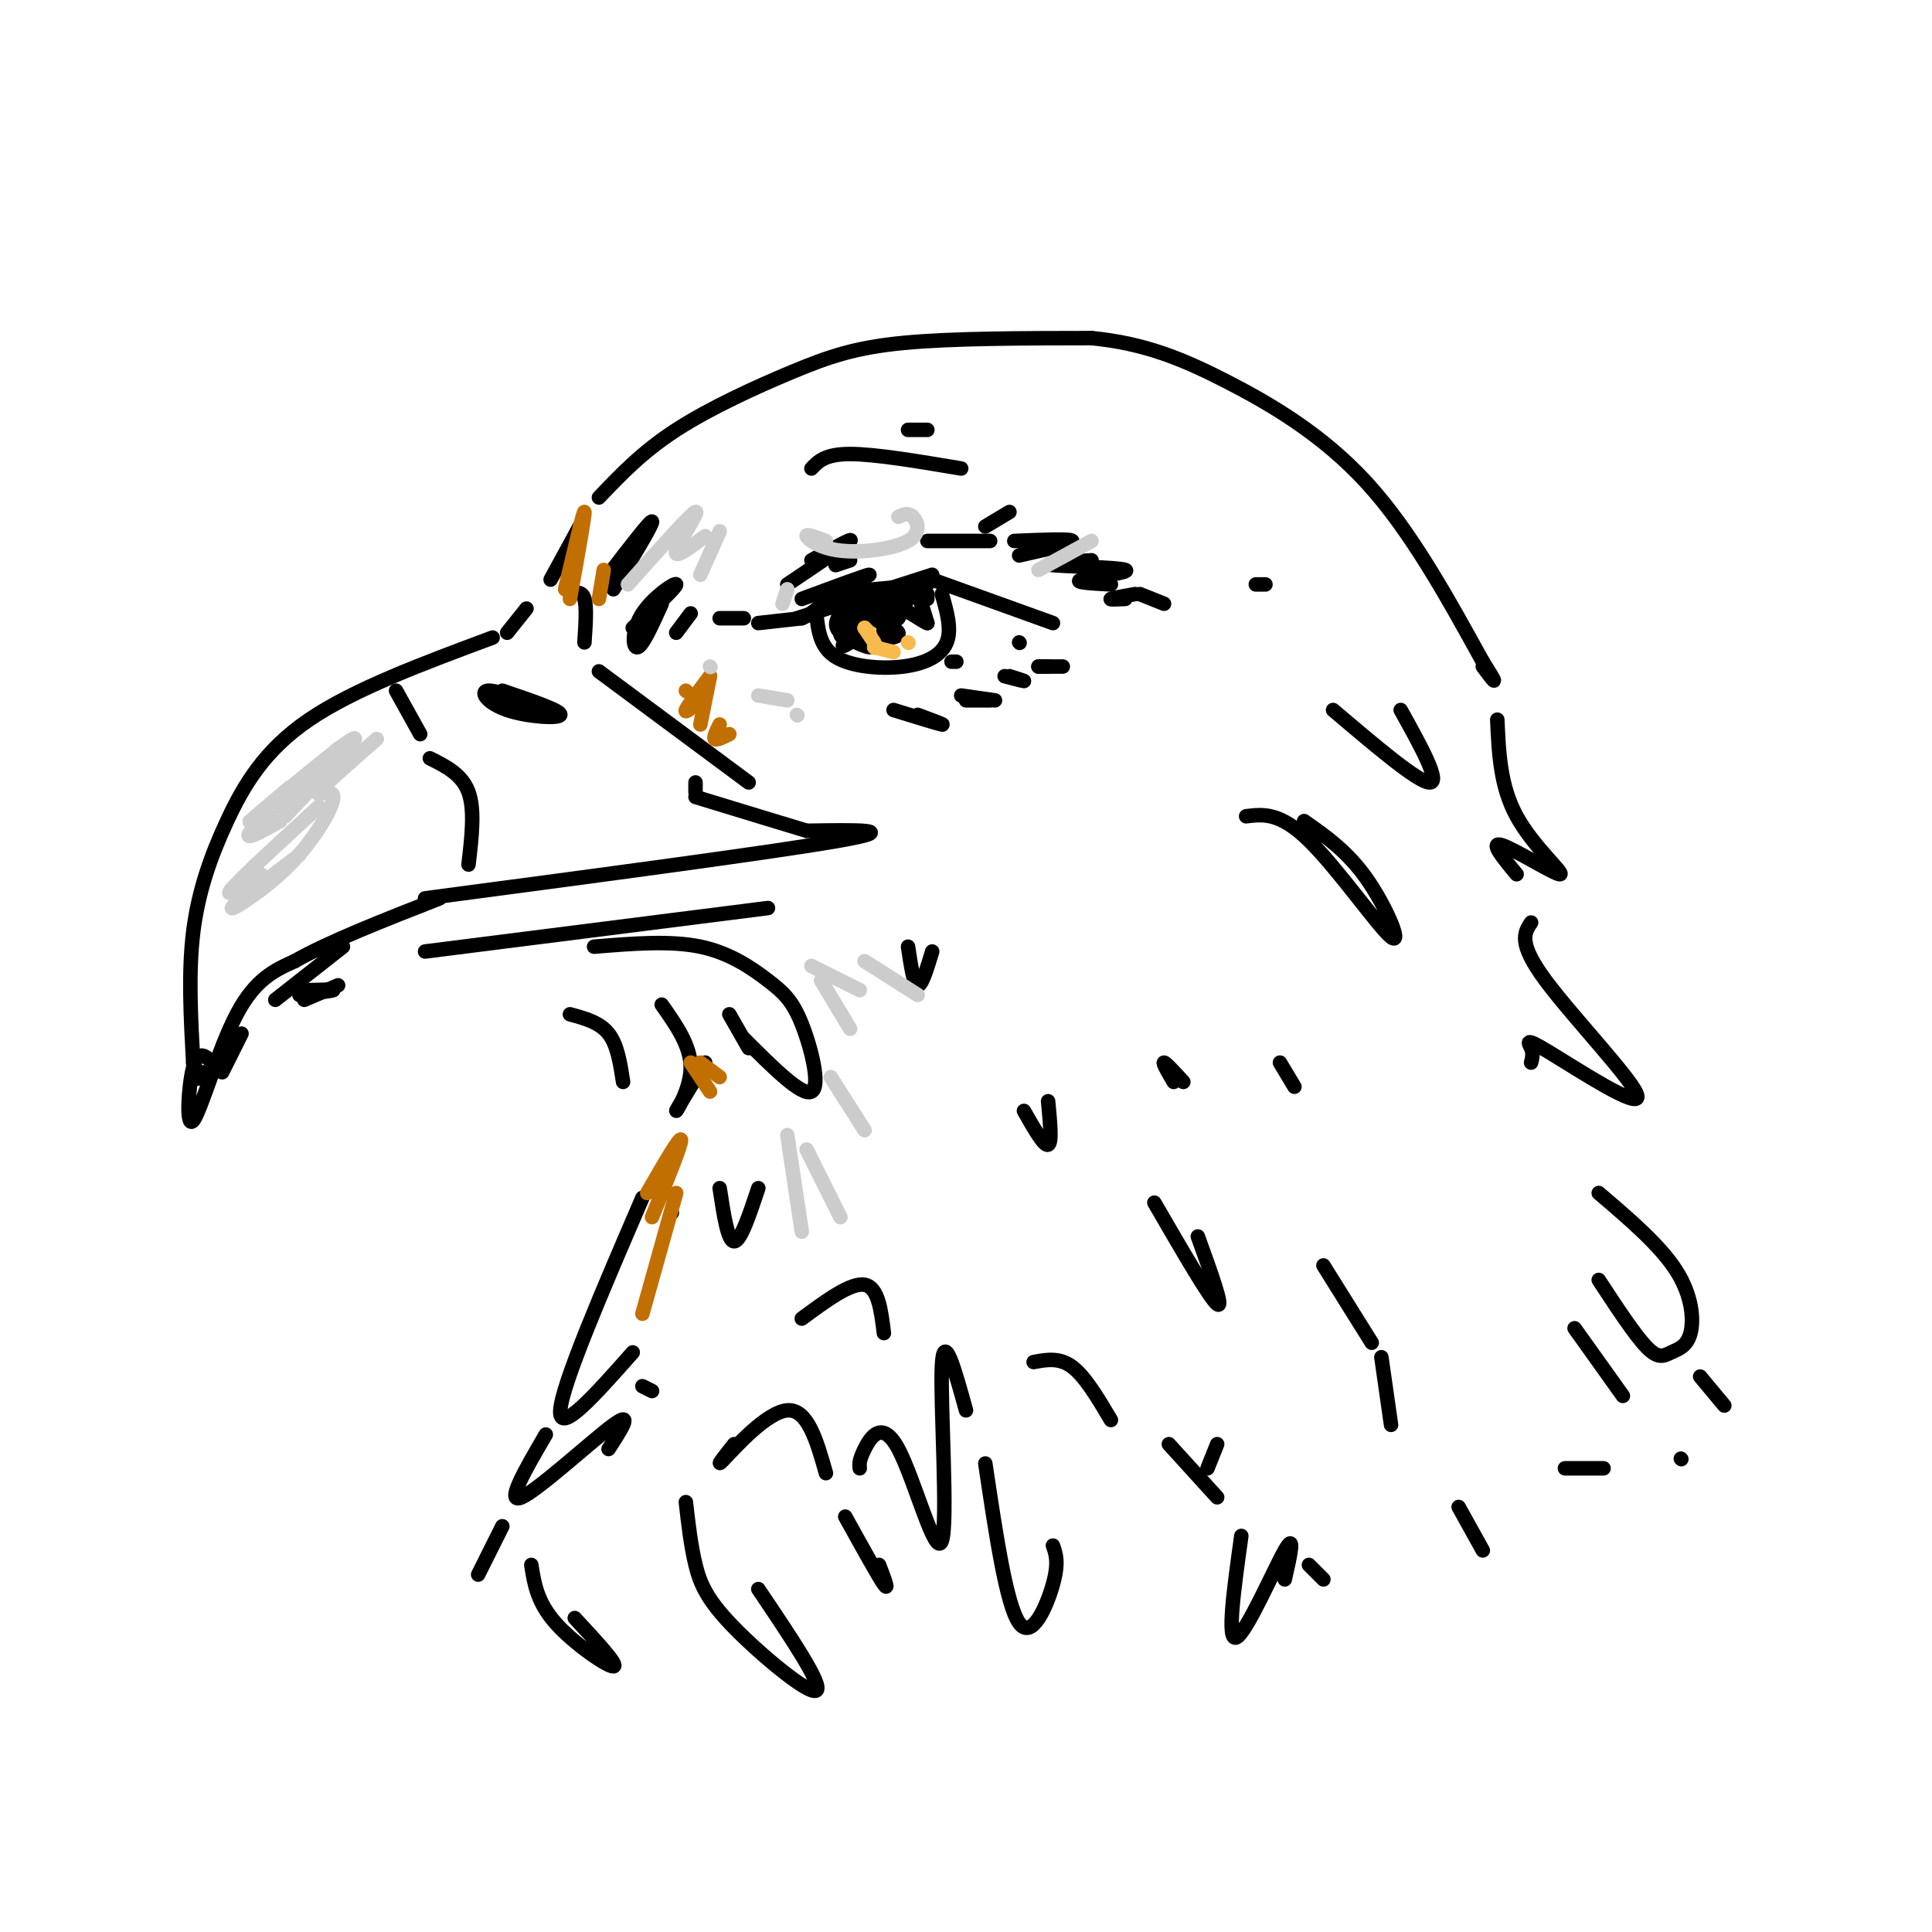 <svg viewBox='0 0 400 400' version='1.1' xmlns='http://www.w3.org/2000/svg' xmlns:xlink='http://www.w3.org/1999/xlink'><g fill='none' stroke='rgb(0,0,0)' stroke-width='3' stroke-linecap='round' stroke-linejoin='round'><path d='M109,126c0.000,0.000 -4.000,5.000 -4,5'/><path d='M102,132c-14.345,5.333 -28.690,10.667 -38,17c-9.310,6.333 -13.583,13.667 -17,21c-3.417,7.333 -5.976,14.667 -7,23c-1.024,8.333 -0.512,17.667 0,27'/><path d='M40,220c0.333,4.833 1.167,3.417 2,2'/><path d='M46,222c0.000,0.000 4.000,-8.000 4,-8'/><path d='M57,207c0.000,0.000 14.000,-11.000 14,-11'/><path d='M88,186c36.417,-4.833 72.833,-9.667 86,-12c13.167,-2.333 3.083,-2.167 -7,-2'/><path d='M167,172c-5.000,-1.500 -14.000,-4.250 -23,-7'/><path d='M144,162c0.000,0.000 0.000,2.000 0,2'/><path d='M63,207c0.000,0.000 7.000,-3.000 7,-3'/><path d='M88,197c0.000,0.000 71.000,-9.000 71,-9'/><path d='M118,123c1.250,-0.333 2.500,-0.667 3,1c0.500,1.667 0.250,5.333 0,9'/><path d='M124,139c0.000,0.000 31.000,23.000 31,23'/><path d='M104,143c6.125,2.083 12.250,4.167 12,5c-0.250,0.833 -6.875,0.417 -11,-1c-4.125,-1.417 -5.750,-3.833 -4,-4c1.750,-0.167 6.875,1.917 12,4'/><path d='M113,147c-0.190,0.048 -6.667,-1.833 -7,-2c-0.333,-0.167 5.476,1.381 7,2c1.524,0.619 -1.238,0.310 -4,0'/><path d='M82,143c0.000,0.000 5.000,9.000 5,9'/><path d='M89,157c3.333,1.667 6.667,3.333 8,7c1.333,3.667 0.667,9.333 0,15'/><path d='M114,120c0.000,0.000 6.000,-11.000 6,-11'/><path d='M124,103c4.500,-4.732 9.000,-9.464 16,-14c7.000,-4.536 16.500,-8.875 24,-12c7.500,-3.125 13.000,-5.036 23,-6c10.000,-0.964 24.500,-0.982 39,-1'/><path d='M226,70c10.929,1.071 18.750,4.250 28,9c9.250,4.750 19.929,11.071 29,21c9.071,9.929 16.536,23.464 24,37'/><path d='M307,137c4.000,6.333 2.000,3.667 0,1'/><path d='M310,149c0.298,6.881 0.595,13.762 4,20c3.405,6.238 9.917,11.833 9,12c-0.917,0.167 -9.262,-5.095 -12,-6c-2.738,-0.905 0.131,2.548 3,6'/><path d='M123,196c7.887,-0.649 15.774,-1.298 22,0c6.226,1.298 10.793,4.544 14,7c3.207,2.456 5.056,4.123 7,9c1.944,4.877 3.984,12.965 2,14c-1.984,1.035 -7.992,-4.982 -14,-11'/><path d='M155,217c0.000,0.000 -4.000,-7.000 -4,-7'/><path d='M137,208c3.000,4.267 6.000,8.533 6,13c0.000,4.467 -3.000,9.133 -3,9c0.000,-0.133 3.000,-5.067 6,-10'/><path d='M133,248c-8.333,19.333 -16.667,38.667 -17,44c-0.333,5.333 7.333,-3.333 15,-12'/><path d='M133,287c0.000,0.000 2.000,1.000 2,1'/><path d='M239,249c5.750,9.917 11.500,19.833 13,21c1.500,1.167 -1.250,-6.417 -4,-14'/><path d='M212,230c2.083,3.667 4.167,7.333 5,7c0.833,-0.333 0.417,-4.667 0,-9'/><path d='M243,224c-1.167,-2.000 -2.333,-4.000 -2,-4c0.333,0.000 2.167,2.000 4,4'/><path d='M268,225c0.000,0.000 -3.000,-5.000 -3,-5'/><path d='M317,191c-1.397,2.094 -2.794,4.188 3,12c5.794,7.812 18.780,21.341 19,24c0.220,2.659 -12.325,-5.553 -18,-9c-5.675,-3.447 -4.478,-2.128 -4,-1c0.478,1.128 0.239,2.064 0,3'/><path d='M331,247c6.325,5.397 12.651,10.794 16,16c3.349,5.206 3.722,10.220 3,13c-0.722,2.780 -2.541,3.325 -4,4c-1.459,0.675 -2.560,1.478 -5,-1c-2.440,-2.478 -6.220,-8.239 -10,-14'/><path d='M326,275c0.000,0.000 10.000,14.000 10,14'/><path d='M113,297c-4.244,7.267 -8.489,14.533 -5,13c3.489,-1.533 14.711,-11.867 19,-15c4.289,-3.133 1.644,0.933 -1,5'/><path d='M152,299c-2.111,2.667 -4.222,5.333 -2,3c2.222,-2.333 8.778,-9.667 13,-10c4.222,-0.333 6.111,6.333 8,13'/><path d='M178,304c-0.089,-0.813 -0.179,-1.627 1,-4c1.179,-2.373 3.625,-6.306 7,0c3.375,6.306 7.678,22.852 9,19c1.322,-3.852 -0.337,-28.100 0,-36c0.337,-7.900 2.668,0.550 5,9'/><path d='M166,273c5.083,-3.750 10.167,-7.500 13,-7c2.833,0.500 3.417,5.250 4,10'/><path d='M214,282c2.667,-0.500 5.333,-1.000 8,1c2.667,2.000 5.333,6.500 8,11'/><path d='M242,299c0.000,0.000 10.000,11.000 10,11'/><path d='M250,304c0.000,0.000 2.000,-5.000 2,-5'/><path d='M188,196c0.583,3.917 1.167,7.833 2,8c0.833,0.167 1.917,-3.417 3,-7'/><path d='M274,262c0.000,0.000 10.000,16.000 10,16'/><path d='M286,281c0.000,0.000 2.000,14.000 2,14'/><path d='M104,316c0.000,0.000 -5.000,10.000 -5,10'/><path d='M352,285c0.000,0.000 5.000,6.000 5,6'/><path d='M118,210c3.083,0.833 6.167,1.667 8,4c1.833,2.333 2.417,6.167 3,10'/><path d='M157,129c0.000,0.000 9.000,-1.000 9,-1'/><path d='M166,128c2.500,-1.000 4.250,-3.000 6,-5'/><path d='M172,123c0.000,0.000 7.000,-2.000 7,-2'/><path d='M165,128c0.000,0.000 28.000,-9.000 28,-9'/><path d='M193,120c0.000,0.000 25.000,9.000 25,9'/><path d='M169,127c0.381,3.488 0.762,6.976 4,9c3.238,2.024 9.333,2.583 14,2c4.667,-0.583 7.905,-2.310 9,-5c1.095,-2.690 0.048,-6.345 -1,-10'/><path d='M174,125c1.689,-0.644 3.378,-1.289 3,0c-0.378,1.289 -2.822,4.511 -3,6c-0.178,1.489 1.911,1.244 4,1'/><path d='M178,126c2.783,-1.619 5.566,-3.238 6,-2c0.434,1.238 -1.482,5.332 -1,7c0.482,1.668 3.360,0.911 3,0c-0.360,-0.911 -3.960,-1.974 -5,-3c-1.040,-1.026 0.480,-2.013 2,-3'/><path d='M183,125c0.000,-0.333 -1.000,0.333 -2,1'/><path d='M186,124c-0.267,2.378 -0.533,4.756 0,4c0.533,-0.756 1.867,-4.644 3,-5c1.133,-0.356 2.067,2.822 3,6'/><path d='M192,129c-1.178,-0.311 -5.622,-4.089 -9,-4c-3.378,0.089 -5.689,4.044 -8,8'/><path d='M175,133c-1.167,1.333 -0.083,0.667 1,0'/><path d='M174,127c-0.756,1.289 -1.511,2.578 0,4c1.511,1.422 5.289,2.978 6,3c0.711,0.022 -1.644,-1.489 -4,-3'/><path d='M192,124c0.000,0.000 0.000,-1.000 0,-1'/><path d='M166,124c6.889,-2.556 13.778,-5.111 14,-5c0.222,0.111 -6.222,2.889 -8,4c-1.778,1.111 1.111,0.556 4,0'/><path d='M181,122c0.000,0.000 11.000,-1.000 11,-1'/><path d='M126,119c4.417,-5.750 8.833,-11.500 9,-11c0.167,0.500 -3.917,7.250 -8,14'/><path d='M131,130c4.536,-4.220 9.071,-8.440 9,-9c-0.071,-0.560 -4.750,2.542 -7,6c-2.250,3.458 -2.071,7.274 -1,7c1.071,-0.274 3.036,-4.637 5,-9'/><path d='M143,127c0.000,0.000 -3.000,4.000 -3,4'/><path d='M149,128c0.000,0.000 5.000,0.000 5,0'/><path d='M163,121c6.083,-4.083 12.167,-8.167 13,-9c0.833,-0.833 -3.583,1.583 -8,4'/><path d='M173,117c1.500,-0.500 3.000,-1.000 3,-1c0.000,0.000 -1.500,0.500 -3,1'/><path d='M185,147c4.583,1.417 9.167,2.833 10,3c0.833,0.167 -2.083,-0.917 -5,-2'/><path d='M199,144c0.000,0.000 7.000,1.000 7,1'/><path d='M205,145c0.000,0.000 -5.000,0.000 -5,0'/><path d='M208,140c1.917,0.500 3.833,1.000 4,1c0.167,0.000 -1.417,-0.500 -3,-1'/><path d='M215,138c0.000,0.000 2.000,0.000 2,0'/><path d='M215,138c2.333,0.000 4.667,0.000 5,0c0.333,0.000 -1.333,0.000 -3,0'/><path d='M210,112c5.917,-0.250 11.833,-0.500 12,0c0.167,0.500 -5.417,1.750 -11,3'/><path d='M226,116c-5.381,0.363 -10.762,0.726 -8,1c2.762,0.274 13.667,0.458 15,1c1.333,0.542 -6.905,1.440 -9,2c-2.095,0.560 1.952,0.780 6,1'/><path d='M235,123c-2.333,0.417 -4.667,0.833 -5,1c-0.333,0.167 1.333,0.083 3,0'/><path d='M241,125c0.000,0.000 -5.000,-2.000 -5,-2'/><path d='M192,112c6.250,0.000 12.500,0.000 13,0c0.500,0.000 -4.750,0.000 -10,0'/><path d='M197,137c0.000,0.000 1.000,0.000 1,0'/><path d='M211,133c0.000,0.000 0.100,0.100 0.1,0.1'/><path d='M262,121c0.000,0.000 -2.000,0.000 -2,0'/><path d='M209,106c0.000,0.000 -5.000,3.000 -5,3'/><path d='M168,97c1.417,-1.500 2.833,-3.000 8,-3c5.167,0.000 14.083,1.500 23,3'/><path d='M188,89c0.000,0.000 4.000,0.000 4,0'/><path d='M44,220c0.000,0.000 0.100,0.100 0.1,0.1'/><path d='M44,220c0.000,0.000 0.100,0.100 0.1,0.1'/><path d='M44,220c-1.494,-1.411 -2.988,-2.821 -4,1c-1.012,3.821 -1.542,12.875 0,11c1.542,-1.875 5.155,-14.679 9,-22c3.845,-7.321 7.923,-9.161 12,-11'/><path d='M61,199c7.000,-4.000 18.500,-8.500 30,-13'/><path d='M62,206c3.333,-0.417 6.667,-0.833 7,-1c0.333,-0.167 -2.333,-0.083 -5,0'/><path d='M258,169c3.500,-0.435 7.000,-0.869 13,5c6.000,5.869 14.500,18.042 17,20c2.500,1.958 -1.000,-6.298 -5,-12c-4.000,-5.702 -8.500,-8.851 -13,-12'/><path d='M276,147c8.833,7.500 17.667,15.000 20,15c2.333,0.000 -1.833,-7.500 -6,-15'/><path d='M149,246c0.833,5.500 1.667,11.000 3,11c1.333,0.000 3.167,-5.500 5,-11'/><path d='M139,251c0.000,0.000 0.100,0.100 0.1,0.1'/><path d='M142,311c0.518,4.536 1.036,9.071 2,13c0.964,3.929 2.375,7.250 8,13c5.625,5.750 15.464,13.929 17,13c1.536,-0.929 -5.232,-10.964 -12,-21'/><path d='M204,303c2.178,14.644 4.356,29.289 7,33c2.644,3.711 5.756,-3.511 7,-8c1.244,-4.489 0.622,-6.244 0,-8'/><path d='M110,324c0.600,3.844 1.200,7.689 5,12c3.800,4.311 10.800,9.089 12,9c1.200,-0.089 -3.400,-5.044 -8,-10'/><path d='M175,314c3.417,6.167 6.833,12.333 8,14c1.167,1.667 0.083,-1.167 -1,-4'/><path d='M257,318c-1.533,11.000 -3.067,22.000 -1,21c2.067,-1.000 7.733,-14.000 10,-18c2.267,-4.000 1.133,1.000 0,6'/><path d='M271,324c0.000,0.000 3.000,3.000 3,3'/><path d='M302,312c0.000,0.000 5.000,9.000 5,9'/><path d='M324,304c0.000,0.000 8.000,0.000 8,0'/><path d='M348,302c0.000,0.000 0.100,0.100 0.1,0.1'/></g>
<g fill='none' stroke='rgb(248,186,77)' stroke-width='3' stroke-linecap='round' stroke-linejoin='round'><path d='M179,130c0.000,0.000 1.000,1.000 1,1'/><path d='M179,130c0.000,0.000 2.000,3.000 2,3'/><path d='M181,134c0.000,0.000 0.100,0.100 0.1,0.1'/><path d='M181,134c0.000,0.000 4.000,1.000 4,1'/><path d='M188,133c0.000,0.000 0.100,0.100 0.1,0.1'/></g>
<g fill='none' stroke='rgb(194,111,1)' stroke-width='3' stroke-linecap='round' stroke-linejoin='round'><path d='M134,247c3.417,-5.917 6.833,-11.833 7,-11c0.167,0.833 -2.917,8.417 -6,16'/><path d='M140,247c0.000,0.000 -7.000,25.000 -7,25'/><path d='M147,226c0.000,0.000 -4.000,-6.000 -4,-6'/><path d='M145,220c0.000,0.000 4.000,3.000 4,3'/><path d='M117,122c1.917,-8.167 3.833,-16.333 4,-16c0.167,0.333 -1.417,9.167 -3,18'/><path d='M125,118c0.000,0.000 -1.000,6.000 -1,6'/><path d='M142,143c0.000,0.000 0.100,0.100 0.1,0.1'/><path d='M147,140c-2.333,3.083 -4.667,6.167 -5,7c-0.333,0.833 1.333,-0.583 3,-2'/><path d='M147,140c0.000,0.000 -2.000,10.000 -2,10'/><path d='M149,150c-0.667,1.333 -1.333,2.667 -1,3c0.333,0.333 1.667,-0.333 3,-1'/></g>
<g fill='none' stroke='rgb(204,204,204)' stroke-width='3' stroke-linecap='round' stroke-linejoin='round'><path d='M163,235c0.000,0.000 3.000,20.000 3,20'/><path d='M167,238c0.000,0.000 7.000,14.000 7,14'/><path d='M172,223c0.000,0.000 7.000,11.000 7,11'/><path d='M170,203c0.000,0.000 6.000,10.000 6,10'/><path d='M168,200c0.000,0.000 10.000,5.000 10,5'/><path d='M179,199c0.000,0.000 11.000,7.000 11,7'/><path d='M59,169c8.289,-8.667 16.578,-17.333 14,-16c-2.578,1.333 -16.022,12.667 -20,16c-3.978,3.333 1.511,-1.333 7,-6'/><path d='M70,155c-8.000,7.250 -16.000,14.500 -18,17c-2.000,2.500 2.000,0.250 6,-2'/><path d='M66,167c-8.000,7.333 -16.000,14.667 -18,17c-2.000,2.333 2.000,-0.333 6,-3'/><path d='M62,177c-6.960,5.234 -13.920,10.469 -14,11c-0.080,0.531 6.721,-3.641 12,-9c5.279,-5.359 9.037,-11.904 9,-14c-0.037,-2.096 -3.868,0.258 -3,-1c0.868,-1.258 6.434,-6.129 12,-11'/><path d='M130,121c6.489,-7.289 12.978,-14.578 14,-15c1.022,-0.422 -3.422,6.022 -4,8c-0.578,1.978 2.711,-0.511 6,-3'/><path d='M149,110c0.000,0.000 -4.000,9.000 -4,9'/><path d='M147,138c0.000,0.000 0.100,0.100 0.1,0.1'/><path d='M157,144c0.000,0.000 6.000,1.000 6,1'/><path d='M165,148c0.000,0.000 0.100,0.100 0.1,0.1'/><path d='M162,125c0.000,0.000 1.000,-3.000 1,-3'/><path d='M171,112c-2.072,-0.783 -4.144,-1.566 -4,-1c0.144,0.566 2.502,2.482 7,3c4.498,0.518 11.134,-0.360 14,-2c2.866,-1.640 1.962,-4.040 1,-5c-0.962,-0.960 -1.981,-0.480 -3,0'/><path d='M215,118c0.000,0.000 11.000,-6.000 11,-6'/></g>
</svg>